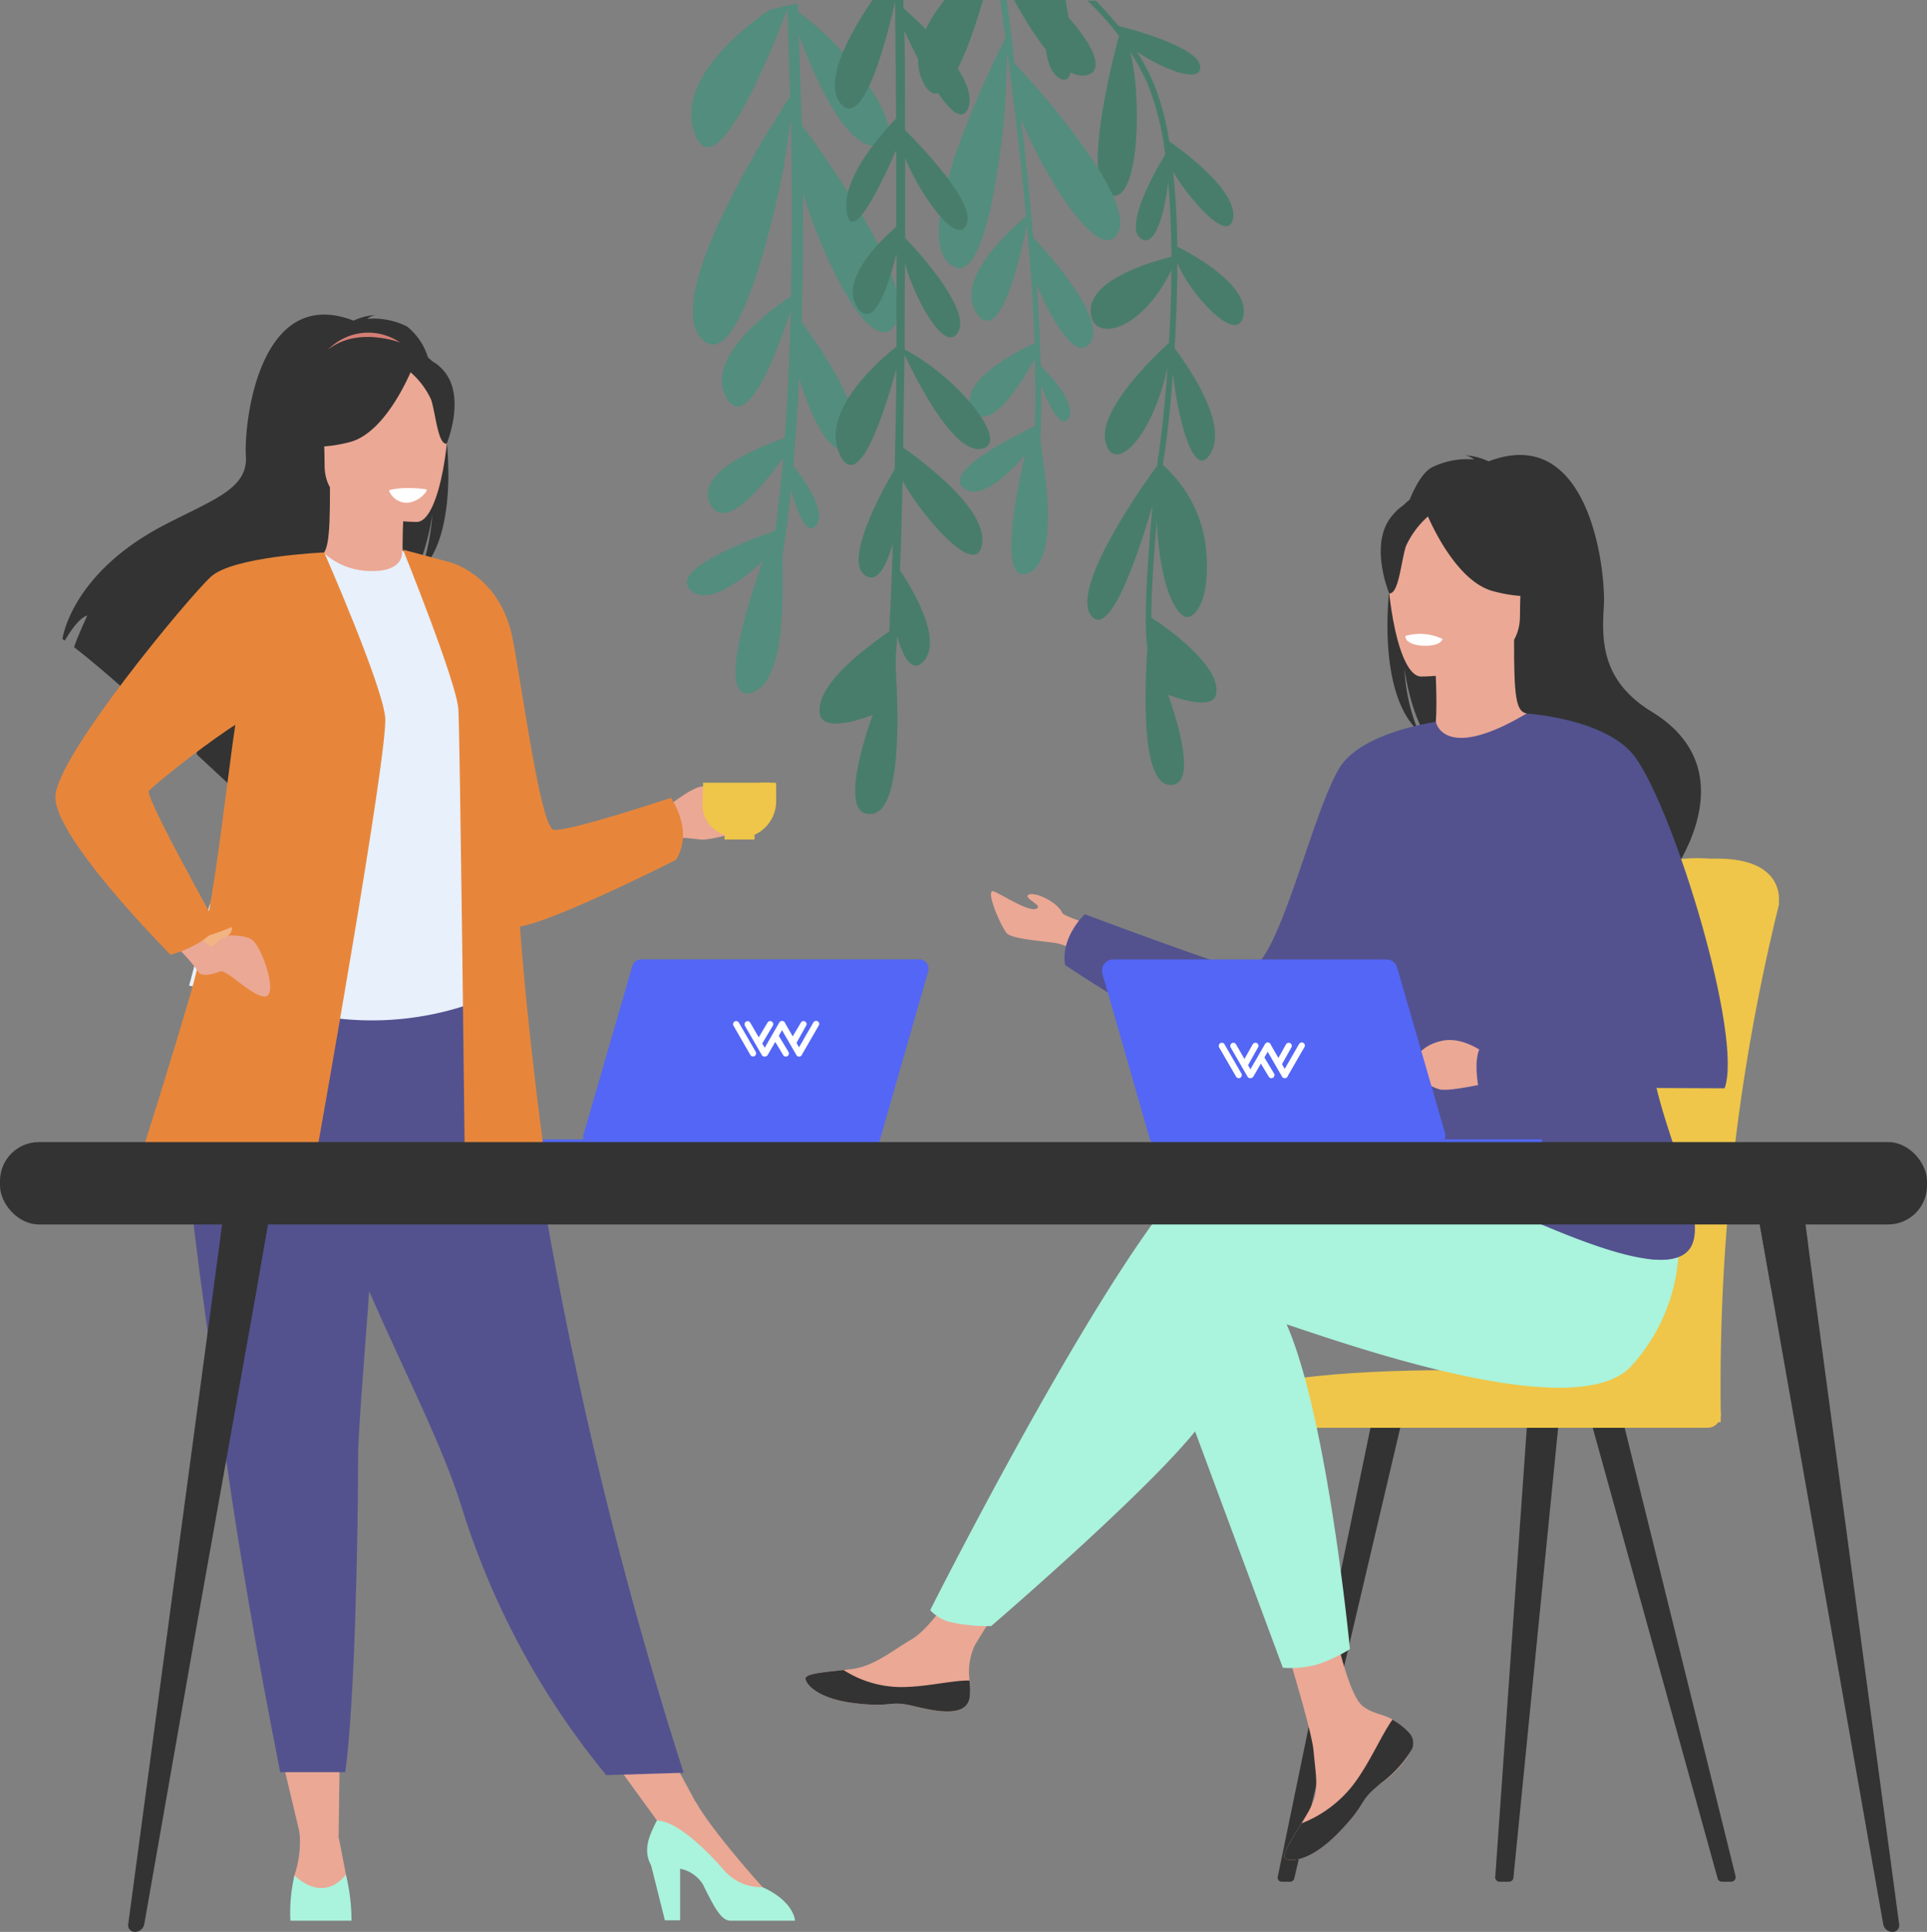 <svg xmlns="http://www.w3.org/2000/svg" viewBox="0 0 187 187.44"><rect x="0" y="0" width="187" height="187.44" fill="#808080" stroke="none"/><defs><style>.cls-1{fill:#487d6c;}.cls-2{fill:#538d7d;}.cls-3{fill:#333;}.cls-4{fill:#efc649;}.cls-5{fill:#eba895;}.cls-6{fill:#aaf3dc;}.cls-7{fill:#53528f;}.cls-8{fill:#fff;}.cls-9{fill:#5366f5;}.cls-10{fill:#d47e74;}.cls-11{fill:#e8f0fb;}.cls-12{fill:#e7863b;}.cls-13{fill:#f3b484;}</style></defs><g id="Calque_2" data-name="Calque 2"><g id="Calque_1-2" data-name="Calque 1"><path class="cls-1" d="M107.92,2.63c.14.19.35.47.67.85h0s-4,14.37-.85,15.46c2.85,1,3.09-9.51,1.94-13.91a22.33,22.33,0,0,1,1.67,3.08A26.67,26.67,0,0,1,113.07,15c-.58.95-4.13,6.93-2.35,8.16,1.44,1,2.38-2.93,2.64-5.53.21,2.35.3,4.83.31,7.29-1.92.47-7.71,2.14-7.82,5.11-.12,3.32,4.86,2.34,7.82-3.82,0,2.45-.11,4.85-.23,7.06-1.38,1.24-7,6.59-6.14,9.69s4.49-.46,6-7.3c-.28,3.92-.64,6.89-.79,7.83,0,.31-.11.71-.17,1.18h0c0,.17,0,.35-.07.54h0s-8.82,11.88-6.3,14.62c1.79,1.94,4.47-6,5.88-10.79-.48,5.08-.91,11.71-.5,13.76h0c-.31,4.58-.53,12.91,2,13.33,3.49.58,0-8.73,0-8.73s4.26,1.7,4.65,0c.66-2.84-5.31-6.85-6.27-7.48,0-2.53.24-6.11.53-9.37.32,7,2.07,9.06,2.75,9.29.84.28,2.57-1.42,2-6.82a12.64,12.64,0,0,0-4.16-7.91c.08-.59.15-1.11.22-1.51.15-.91.48-3.67.75-7.34.69,5.74,2.3,10.44,3.76,7.53s-2.29-8.26-3.59-10c.15-2.56.26-5.4.26-8.3,1.08,2.84,5.83,8.18,6.42,5.13s-5.31-6.13-6.43-6.7c0-2.47-.16-4.94-.4-7.27,1.32,2.34,5.34,7.14,5.82,4.55.54-2.95-6.2-7.49-6.2-7.49h0a24.6,24.6,0,0,0-1.56-5.75,21.4,21.4,0,0,0-1.58-2.95c2.49,1.69,6.31,3.19,6.15,1.43s-6-3.46-7.9-3.91c-.06-.09-.1-.13-.13-.13-.67-.82-1.38-1.6-2.1-2.33h-.81A33.94,33.94,0,0,1,107.92,2.63Z"/><path class="cls-1" d="M102.84,7.61c1.86,1,1.18-4.19.57-7.61h-1.82C101.25,2.86,101.17,6.67,102.84,7.61Z"/><path class="cls-1" d="M105.28,7.32C107.75,7,105.53,3.24,102,0H98.4C100.24,3.37,103,7.63,105.28,7.32Z"/><path class="cls-1" d="M95.4,0H91.66c-1.92,2.39-3.37,5.34-2.07,8C91.43,11.71,93.92,5,95.4,0Z"/><path class="cls-2" d="M97.68,0h-.62c.16,1.11.34,2.33.52,3.66-1.5,3-9.14,18.54-5.5,21.88,4,3.7,5.46-15.23,5.46-15.23L97.75,5c.61,4.6,1.29,10.21,1.82,16-1.39,1.15-7.12,6.17-4.73,9.48C97.05,33.53,99,25,99.65,21.86c.34,3.83.61,7.72.76,11.43-1.47.68-7.64,3.75-6,6.43s5.05-3.16,6-4.88c.07,2.27.09,4.47,0,6.52-1.6.75-8.76,4.26-7,5.92,2,1.88,6.07-3.14,6.07-3.14s-3.2,12.86.28,11.48,1.16-12.25,1.27-12.53l-.06-.35c.07-1.69.08-3.49.06-5.36.65,1.66,1.89,4.41,2.65,3.23.88-1.4-1.82-4.25-2.69-5.11-.06-2.55-.2-5.21-.38-7.89,1.26,3.17,3.89,7.75,5.22,5.6,1.49-2.41-4.13-8.64-5.57-10.18-.33-4-.74-7.86-1.17-11.48,1.77,4.62,7.53,14.41,9.39,11.07s-8-14.37-10.06-16.51C98.22,3.83,97.94,1.76,97.68,0Z"/><path class="cls-2" d="M77.52,3.41C79,7.44,82,14.22,84.94,14.15c3.94-.11-1.69-8.92-7.5-13,0-.29,0-.55,0-.8A22.4,22.4,0,0,0,74.6,1c-3.31,2.31-8.92,7.13-7.2,11.91,2,5.63,7.4-7.77,9-12,.08,2,.18,4.93.26,8.47C74.29,13,64.42,28.7,68,32.77c4,4.62,8-16.26,8-16.26l.76-4.93c.09,5,.12,11,0,17.16-1.93,1.28-8.45,6-6.28,9.84,2,3.52,5-4.63,6.25-8.4-.11,4.15-.29,8.33-.58,12.32-2,.68-8.75,3.25-7.25,6.35s5.62-2.37,7.1-4.42c-.21,2.47-.46,4.84-.76,7.06-2.17.75-10.05,3.63-8.34,5.65,2,2.34,7.15-2.74,7.15-2.74s-5.18,13.91-1.13,12.81c3.56-1,3-10.7,3-13.2.33-2,.61-4.19.85-6.48.54,1.93,1.5,4.61,2.41,3.47,1.1-1.37-1.21-4.59-2.19-5.82.24-2.75.42-5.61.56-8.52,1.07,3.65,3.28,8.51,5,6.38,1.89-2.41-3.14-9.61-4.76-11.81.12-4.28.16-8.54.14-12.51,1.6,5.58,6.49,16.22,8.89,12.87,2.52-3.53-6.65-16.3-9-19.41C77.68,8.77,77.6,5.76,77.52,3.41Z"/><path class="cls-1" d="M81.59,10.06C83.71,12.54,85.9,4.4,86.87.14c0,2.92.07,6.83.09,11.36-1.31,1.34-5.36,5.81-4.79,9.12s3.67-3.48,4.8-6.06c0,2.37,0,4.86,0,7.45-1.64,1.42-5.59,5.28-3.71,7.9C84.8,32,86.19,27.82,87,24.62c0,2.94,0,6,0,9-2,1.59-7.48,6.49-5.47,10.55,1.78,3.62,4.25-4,5.45-8.35,0,3.26-.09,6.53-.16,9.73-1.08,1.82-5,8.78-2.87,10.28,1.17.81,2.09-.9,2.69-3.11-.09,3-.21,5.86-.34,8.55-1.45,1-7.41,5.11-6.71,8.1.43,1.87,5.1,0,5.1,0s-3.83,10.22,0,9.58c2.72-.45,2.55-9.25,2.22-14.33,0-.94.11-1.9.16-2.89.56,2.13,1.53,3.67,2.61,2.37,1.91-2.29-1.63-7.72-2.34-8.76.1-2.8.19-5.72.25-8.7,1.47,2.86,7.06,9.69,7.7,6.22s-6-8.25-7.63-9.43c0-3,.09-6,.12-9,1.07,2.26,4.69,9.51,7.39,9.13,3.14-.44-2.41-7.14-7.38-9.64,0-2.93,0-5.84.05-8.67a2.23,2.23,0,0,0,0,.23c.29,1.92,3.63,9.17,5.12,6.77s-5.12-9.16-5.12-9.16a.14.14,0,0,0,0,.06V15.32c1,2.66,4.73,8.56,5.9,6.58s-4.12-7.46-5.91-9.29c0-3.63,0-6.9-.07-9.63,1.25,2.74,5,10.26,6.19,7.54C95.11,7.61,89.07,2,87.67.78c0-.27,0-.53,0-.78h-3C82.43,3.29,79.84,8,81.59,10.06Z"/><path class="cls-3" d="M124.41,182.57h.8a.41.41,0,0,0,.38-.29l11-46.76a.65.65,0,0,0-.63-.82h-1.65a.64.64,0,0,0-.63.49L124,182.08A.39.39,0,0,0,124.41,182.57Z"/><path class="cls-3" d="M145.54,182.57h.89a.44.44,0,0,0,.43-.33l5.21-52.41a.73.73,0,0,0-.7-.92h-1.86a.73.73,0,0,0-.71.56L145.11,182A.44.44,0,0,0,145.54,182.57Z"/><path class="cls-3" d="M168,182.57h-.9a.44.44,0,0,1-.42-.33l-14.53-52.41a.73.73,0,0,1,.7-.92h1.86a.73.73,0,0,1,.71.56l13,52.55A.44.44,0,0,1,168,182.57Z"/><path class="cls-4" d="M152.5,123.05a180.94,180.94,0,0,1,2.09-22.24c1.5-8.69,2.86-13.69,2.87-13.74.2-.76,3.06-3.85,9.41-3.76s5.75,4.15,5.75,4.15h0a1,1,0,0,1,0,.36,194.27,194.27,0,0,0-5.64,48.67c0,.39,0,1,0,1.49,0,0-14.73.38-14.73,0C151.71,135.59,152,129,152.5,123.05Z"/><path class="cls-4" d="M150.64,136.36c0,.38.21.68.45.68h0c.25,0,.44-.31.44-.68h12.62c0,.38.21.68.45.68h0c.25,0,.45-.32.45-.7a190.15,190.15,0,0,1,1-21.56,168.5,168.5,0,0,1,4.83-27,1.71,1.71,0,0,0,0-.36s.6-4-5.75-4.15-9.21,3-9.41,3.76c0,0-.78,2.87-1.8,8-.34,1.68-.7,3.62-1.07,5.78a182.64,182.64,0,0,0-2.1,22.24C150.32,129,150.13,134,150.64,136.36Z"/><path class="cls-4" d="M150.64,136.36c0,.38.21.68.45.68h0c.25,0,.44-.31.44-.68h12.62c0,.38.21.68.45.68h0c.25,0,.45-.32.45-.7a190.15,190.15,0,0,1,1-21.56C164,104.58,156,96.78,154,95c-.34,1.68-.7,3.62-1.07,5.78a182.64,182.64,0,0,0-2.1,22.24C150.32,129,150.13,134,150.64,136.36Z"/><path class="cls-4" d="M163.37,136.22h0l0,0s0,0,0-.05h0v0c0-.52-1.07-.62-2.75-.62H157.8a34.06,34.06,0,0,1-5.83-.41c-1.35-.24-.44-10.68.53-20.44.16-1.65.29-3,.35-3.73.61-8.19,4.25-23,4.28-23.16.16-.61,2.34-2.93,7.07-2.85A4.83,4.83,0,0,1,168,86.23a2.56,2.56,0,0,1,.6,1.86,1.35,1.35,0,0,1,0,.28c0,.08-3.28,19.13-3.82,23.71-.91,7.79-1.24,23.78-1.25,24v.11Zm-2.82-.87c1.48,0,2.42.07,2.76.42.05-2.35.4-16.52,1.24-23.7.54-4.69,3.8-23.69,3.82-23.74a1,1,0,0,0,0-.25,2.41,2.41,0,0,0-.56-1.76,4.67,4.67,0,0,0-3.64-1.25H164c-4.5,0-6.56,2.17-6.71,2.75,0,.13-3.65,14.85-4.28,23.13-.06.77-.19,2.08-.35,3.74-.64,6.5-2,20-.64,20.27a33.77,33.77,0,0,0,5.8.42h2.75Z"/><path class="cls-4" d="M166,137H116.52s1.15-4.66,29.81-4C166.6,133.57,166,137,166,137Z"/><rect class="cls-4" x="115.47" y="135.84" width="51.51" height="2.69" rx="1.29" transform="translate(282.46 274.37) rotate(180)"/><path class="cls-5" d="M107,93.91c-2.1-1.23-3.14-2.21-4.67-2.43s-4.3-.39-4.69-1c-.94-1.42-1.94-4.21-1.24-4s3.32,2,4.14,1.7-1.25-1-.75-1.36,2.79.61,3.31,1.78c.19.41,6.7,2.44,6.7,2.44Z"/><path class="cls-5" d="M136.77,168.14a1.47,1.47,0,0,1,.26,1.56h0a9.91,9.91,0,0,1-3.07,3.37c-.19.14-.35.28-.5.41l-.11.1-.08.07c-1.35,1.25-.84,1.53-3.27,4.06-2.76,2.87-4.66,2.92-5.21,2.66s.48-1.75,1.51-3.46l.15-.25.41-.69c1.21-2.06.9-3,.61-6.1-.23-2.5-3.88-13.94-3.88-13.94l5.3-.91s1.59,9.11,3.35,10.51c.94.75,2,.76,2.89,1.31l.19.12A6.77,6.77,0,0,1,136.77,168.14Z"/><path class="cls-3" d="M136.77,168.14a1.47,1.47,0,0,1,.26,1.56h0a11.41,11.41,0,0,1-3.08,3.36l-.49.42-.11.1-.08.07c-1.35,1.25-.84,1.53-3.27,4.06-2.76,2.87-4.66,2.92-5.21,2.66s.48-1.75,1.51-3.46a11.78,11.78,0,0,0,4.93-3.63c1.66-2.13,2.77-4.86,3.9-6.44l.19.12A6.77,6.77,0,0,1,136.77,168.14Z"/><path class="cls-5" d="M94.06,164.83c-.33,1.63-2.66,1.36-5.26.73s-2,.12-5.69-.29-4.83-1.8-4.94-2.35,1.73-.66,3.69-.89l.74-.08c2.22-.28,3.84-1.71,5.86-2.89s4.75-5.65,4.75-5.65l5.09.41s-2.67,4.05-3.7,5.81a6.06,6.06,0,0,0-.5,3.46A6.34,6.34,0,0,1,94.06,164.83Z"/><path class="cls-3" d="M88.8,165.56c-2.61-.64-2,.12-5.69-.29s-4.83-1.8-4.94-2.35,1.73-.66,3.69-.89l0,0a10.4,10.4,0,0,0,5.31,1.65c2.51.06,5.17-.66,6.91-.63a6.34,6.34,0,0,1,0,1.74C93.73,166.46,91.4,166.19,88.8,165.56Z"/><path class="cls-6" d="M113.54,132.33l10.95,29.48a10.11,10.11,0,0,0,3.29-.3A14.26,14.26,0,0,0,131,160s-2.72-28.31-7.7-34.19S113.54,132.33,113.54,132.33Z"/><path class="cls-6" d="M156.86,120.41s-31.48-10.64-38.49-8.38-28.1,44.19-28.1,44.19a4,4,0,0,0,1.78,1.12,16.45,16.45,0,0,0,4.13.43s19-16.3,21.28-21.06,3.17-9.28,5.43-8.83,29.21,11.09,35.33,4.75a17.63,17.63,0,0,0,4.51-14.57Z"/><path class="cls-3" d="M137.62,70.9a17.89,17.89,0,0,1-1.33-6.16c0,.32.6,4.47,2.2,6.81,6.54,4.3,19.09,18.65,18.84,21.37,0,0,4.42-7.5,4.49-7.54S170,75,160.31,69.07c-4.91-3-4.88-6.89-4.67-10.25S154.3,41,144.46,44.76a6.34,6.34,0,0,0-2.29-.59,2,2,0,0,1,.88.41,7.67,7.67,0,0,0-4.14.79C135.31,47.42,132.08,65.8,137.62,70.9Z"/><path class="cls-5" d="M138.87,71.77s3.16,1.67,5.57,1c2.26-.61,3.73-3.54,3.7-3.55-1-.19-1.23-1.51-1.21-7.16l-.43.09-7.28,1.44s.17,2.29.17,4.44C139.4,69.85,139.29,71.57,138.87,71.77Z"/><path class="cls-3" d="M147.25,61.37a21.38,21.38,0,0,0,2.64-6.25c.37-2.06-.68-9.69-8.34-8.59a10.37,10.37,0,0,0-4.32,1.64c-1.66,1.12-4.07,3.54-1.38,10.2l.7,2.25Z"/><path class="cls-5" d="M137.86,65.64s9.63.16,9.64-5.84,1.25-10-4.89-10.37-7.35,1.93-7.84,3.93S135.36,65.45,137.86,65.64Z"/><path class="cls-3" d="M138.22,49.28s2.64,7,6.68,8.08,5.8,0,5.8,0A11.47,11.47,0,0,1,147,50.55S140.21,45.94,138.22,49.28Z"/><path class="cls-3" d="M138.87,49.86A8.53,8.53,0,0,0,136.43,53c-.48,1.53-.7,4.68-1.62,4.57,0,0-2-4.78.25-7.49C137.43,47.16,138.87,49.86,138.87,49.86Z"/><path class="cls-7" d="M160.31,97.67c.95-4-2.28-11.71-5.65-18.11-3.06-5.8-6.23-10.5-6.52-10.33-8.07,4.79-8.8.81-8.8.81s-7.33,1-9.4,4.54c-2.88,4.94-6,19.77-9.07,19.55-1.41-.1-15.6-5.43-15.6-5.43s-2.37,2.21-1.91,4.93a146.87,146.87,0,0,0,12.93,7.68c3.13,1.59,6,2.7,7.29,2.38,2.7-.63,6.92-6.89,9.2-10.57v0c2.91,16.46-1,20.21,1,21.94s5.13-.87,11.77,2c4.36,1.89,10.4,4.62,14.47,5.1,2.14.25,3.73-.12,4.25-1.57C165.75,116.39,158.5,105.26,160.31,97.67Z"/><path class="cls-8" d="M140,62s-.17.76-2.07.64c0,0-1.59-.1-1.54-.94A5.11,5.11,0,0,1,140,62Z"/><path class="cls-7" d="M164.24,120.57c-.52,1.45-2.11,1.82-4.25,1.57-2.81-1.23-15-5.94-14.85-9.14.21-4.73,2.34-4.88.83-10.72C144.76,97.6,156,88.88,157.8,87c3.37,6.39,3.46,6.7,2.51,10.68C158.5,105.26,165.75,116.39,164.24,120.57Z"/><path class="cls-5" d="M144.05,102.17s-2-1.58-4-1.21-2.87,1.7-2.8,2.3a3.45,3.45,0,0,0,2.57,2.46c1.47.15,5.66-.91,5.66-.91Z"/><path class="cls-7" d="M148.14,69.23s7.85.48,10.57,4.27c3.82,5.34,10.46,27.11,8.65,32.09l-23.88-.1s-.57-2.7.23-4,13.89-3.42,14.49-4-7.55-11.77-7.55-13.58S148.14,69.23,148.14,69.23Z"/><path class="cls-9" d="M139.21,111.25H112.57a1.1,1.1,0,0,1-1-.78l-4.59-16a1.09,1.09,0,0,1,1-1.38h26.6a1.07,1.07,0,0,1,1,.78l4.63,16A1.08,1.08,0,0,1,139.21,111.25Z"/><rect class="cls-9" x="111.85" y="110.54" width="37.79" height="0.71"/><path class="cls-9" d="M120.93,101.87a.84.84,0,0,1,.82-1.16,1.66,1.66,0,0,1,1.49,1.16.85.85,0,0,1-.83,1.16A1.65,1.65,0,0,1,120.93,101.87Z"/><path class="cls-9" d="M57.51,111.25h27a.91.91,0,0,0,.88-.66l4.68-16.34a.91.91,0,0,0-.88-1.17H62.24a.91.91,0,0,0-.88.66l-4.73,16.34A.91.91,0,0,0,57.51,111.25Z"/><rect class="cls-9" x="47.31" y="110.54" width="37.79" height="0.71" transform="translate(132.41 221.8) rotate(180)"/><path class="cls-9" d="M76,101.87a.85.85,0,0,0-.83-1.16,1.65,1.65,0,0,0-1.48,1.16.84.84,0,0,0,.82,1.16A1.66,1.66,0,0,0,76,101.87Z"/><path class="cls-5" d="M64.19,78.71s2.93-2.4,4-2.41,3-.54,3-.2-1.77.79-1.48,1,2.74-.5,3.43-.11,2.29,2,1,2.75-5.17,1.84-6.17,1.71-3.27-.29-3.27-.29Z"/><polygon class="cls-5" points="26.71 167.88 29.18 178.25 32.86 178.23 33 167.88 26.71 167.88"/><polygon class="cls-5" points="57.72 168.32 64.83 178.11 67.45 174.74 63.24 166.96 57.72 168.32"/><path class="cls-3" d="M43.37,43h0a.22.22,0,0,0,0-.08c0-.52-.1-1-.17-1.53h0A33.57,33.57,0,0,0,42.31,37c-.22-.76-.45-1.48-.7-2.12,0-.1-.08-.19-.11-.29h0a6.1,6.1,0,0,0-2-2.91,7.23,7.23,0,0,0-3.87-.74,1.84,1.84,0,0,1,.82-.38,6,6,0,0,0-2.14.55c-9.2-3.54-10.65,10-10.45,13.15s-3.1,4.18-7.88,6.66C6.86,55.65,6.06,62,6.06,62l.23.15c.45-.77,1.38-2.21,2.17-2.43,0,.07-.93,2-1.27,3.08,1.16.88,2.74,2.21,4.44,3.7h0c2.29,2,4.8,4.27,6.81,6.11a5.24,5.24,0,0,1,.24-2l.39,2.31.05.3,2.8,2.6.14.13.23.22c-.07-.81,1.06-2.72,2.84-5.07l.38-.5c.57-.74,1.2-1.52,1.88-2.32.24-.29.48-.58.74-.87h0l.61-.71h0c.49-.57,1-1.14,1.53-1.7,1.35-1.47,2.76-2.92,4.14-4.24a42.28,42.28,0,0,1,5.5-4.58l.16-.26a9.4,9.4,0,0,0,.76-1.56l.18-.49a23.08,23.08,0,0,0,.95-4,22.61,22.61,0,0,1-.66,4.06q-.09.33-.18.6h0a8.06,8.06,0,0,1-.41,1,5.43,5.43,0,0,0,.74-.84,6,6,0,0,0,.42-.65C43.41,51.41,43.74,47.12,43.37,43Z"/><path class="cls-5" d="M39.55,56.37s-2.95,1.57-5.2,1S30.86,54,30.89,54c.89-.18,1.15-1.41,1.13-6.69l.4.08,6.81,1.34s-.16,2.15-.16,4.16C39.06,54.59,39.17,56.19,39.55,56.37Z"/><path class="cls-10" d="M31.86,33.9a5.44,5.44,0,0,1,7.57-.18A29.19,29.19,0,0,0,31.86,33.9Z"/><path class="cls-3" d="M31.72,46.65a20.18,20.18,0,0,1-2.47-5.85c-.34-1.92.64-9.06,7.8-8a9.77,9.77,0,0,1,4,1.53c1.56,1.05,3.8,3.32,1.29,9.54l-.65,2.1Z"/><path class="cls-7" d="M66.34,172l-3.6.11-3.91.12a77,77,0,0,1-14.07-26.13c-.12-.37-.24-.75-.37-1.13-2.77-8.07-8.51-18.2-11.53-27.37-.48-1.46-.92-2.83-1.3-4.14-.13-.41-.25-.82-.36-1.22A96.91,96.91,0,0,1,27.73,94l21.83.17A407.44,407.44,0,0,0,66.34,172Z"/><path class="cls-11" d="M46.5,81.63C46.45,92,48,96.48,48,96.48a29.39,29.39,0,0,1-20.46,1.25c-.13,0-9.2-2.11-9.2-2.11.19-.42,1.84-7.42,2-7.81,2.35-5,4.13-7.25,4.41-8.8a33.48,33.48,0,0,0,.27-8.7,69.77,69.77,0,0,0-2.7-13.67,71.83,71.83,0,0,0,9.09-3,6.83,6.83,0,0,0,4.79,1.76c2.21,0,2.93-1,2.81-2,2.36,1.32,4.24,2.56,4.24,2.56,2,3.48,6.07,6.86,6.37,12.2C49.74,69.4,46.51,81.34,46.5,81.63Z"/><path class="cls-5" d="M40.5,50.64s-9,.15-9-5.46-1.18-9.37,4.57-9.7,6.87,1.81,7.33,3.68S42.84,50.46,40.5,50.64Z"/><path class="cls-3" d="M40.17,35.34s-2.47,6.59-6.25,7.56-5.43,0-5.43,0A10.73,10.73,0,0,0,32,36.53S38.31,32.21,40.17,35.34Z"/><path class="cls-3" d="M39.55,35.88a7.86,7.86,0,0,1,2.29,2.9c.45,1.42.66,4.37,1.51,4.27,0,0,1.86-4.48-.23-7S39.55,35.88,39.55,35.88Z"/><path class="cls-5" d="M29.05,177.67a9.93,9.93,0,0,1-.47,4.25s-.6,2.75,2.11,2.8,3.37-.21,3.06-1.89-.89-4.6-.89-4.6Z"/><path class="cls-6" d="M34.11,186.35H28.18a15.85,15.85,0,0,1,.38-4.32.45.45,0,0,1,0-.08v0c3.07,2.81,5-.07,5-.07h0A18.39,18.39,0,0,1,34.11,186.35Z"/><path class="cls-5" d="M74,183.1s-5-5.54-6.53-8.36l-3.71,1.91,8.3,7.79,1.94-.26Z"/><path class="cls-6" d="M77.15,186.35H70.87c-.93,0-1.67-1.53-2.66-3.52A3.36,3.36,0,0,0,66,181.31l0,5H64.52L63.19,181c-.89-1.62-.07-3.09.55-4.37.72,0,2.67.49,6.36,4.64A4.82,4.82,0,0,0,74,183.1s0,0,0,0C77.1,184.51,77.15,186.35,77.15,186.35Z"/><path class="cls-7" d="M34.75,141.53c0,7.15-.31,23.6-1.24,30.41H30.05c-1.91,0-2.86,0-2.86,0-2.34-11.84-4-21.64-5.21-30.08-1-6.92-1.88-12.86-2.56-18s-1.16-9.46-1.33-13.1c0-.57,0-1.13-.05-1.67s0-1.07,0-1.58l18.86-1.84C36.65,118.2,34.72,137.37,34.75,141.53Z"/><path class="cls-12" d="M30.94,110.65s-1.33,4.8-5.92,4.19-11.14-3.38-11.14-3.38,2-6.2,4.41-14.36c3-9.87,3.69-23.75,5.42-31.78.48-2.25,3.74-3,3.86-4.32l3.89-7.4s5.61,12.76,5.92,16S30.94,110.65,30.94,110.65Z"/><path class="cls-4" d="M75.29,75.94H68.23s0,.17,0,.36c0,.64-.07,1.89-.06,2A3.11,3.11,0,0,0,70.3,81h0a4.23,4.23,0,0,0,.7.21,4.8,4.8,0,0,0,.48.08h.27A3.49,3.49,0,0,0,73.21,81a3.58,3.58,0,0,0,2.11-3.25V76.38A3.25,3.25,0,0,0,75.29,75.94Z"/><path class="cls-4" d="M74.72,75.94h-1a3.15,3.15,0,0,1,0,.44v1.39a3.54,3.54,0,0,1-1,2.49,3.39,3.39,0,0,1-1.1.76,3,3,0,0,1-.66.22l-.3.06a3.75,3.75,0,0,0,.48,0h.3a3.6,3.6,0,0,0,2.74-1.71h0a3.76,3.76,0,0,0,.36-.79,3.6,3.6,0,0,0,.15-1V76.38A3.17,3.17,0,0,0,74.72,75.94Z"/><rect class="cls-4" x="70.31" y="81.02" width="2.91" height="0.43" transform="translate(143.53 162.47) rotate(180)"/><path class="cls-12" d="M65.1,77.41S55,80.78,53.72,80.5s-3.07-14-4-18.69c-1.26-6.06-6.06-7.26-6.06-7.26l-4.55-1.22s5.21,12.88,5.37,15.48.61,42.6.61,42.6-.31,1.84,3.22,1.08S52.7,111,52.7,111s-1.53-11.18-2.24-21.1c3.59-.62,15.13-6.47,15.13-6.47C67.39,80.57,65.1,77.41,65.1,77.41Z"/><path class="cls-5" d="M19.57,91s4-.7,5,.28,2.34,5.16,1.22,5.39S22,94,21.35,94.25s-1.84.6-2.12,0A17.34,17.34,0,0,0,17,91.75Z"/><path class="cls-13" d="M22.48,89.94a17,17,0,0,1-2.91,1c-.47,0,1,.94,1,.94l.75-.72S22.69,90.79,22.48,89.94Z"/><path class="cls-12" d="M31.46,53.6s-8.85.38-11,2.36S5.59,73.23,5.38,77.23s11.17,15.4,11.17,15.4,3.17-.77,4.54-2.76c0,0-7.07-12.59-6.64-13.14s12.38-10.35,13.36-8.18C28.66,70.42,31.46,53.6,31.46,53.6Z"/><path class="cls-3" d="M26.69,114.81l-2,11.53h0L19,158.21l-5,28.48a.92.92,0,0,1-.91.75.64.64,0,0,1-.65-.72l4.33-32.29,4.64-34.54.7-5.21Z"/><path class="cls-3" d="M24.66,126.34c.27-5-3.24-6.45-3.24-6.45l.7-5.21,4.57.13Z"/><path class="cls-3" d="M183.66,187.44a.92.92,0,0,1-.91-.75l-4.46-25.31L171.87,125l-1.8-10.18,4.57-.13.8,5.91L181,162.11l3.3,24.61A.64.64,0,0,1,183.66,187.44Z"/><path class="cls-3" d="M175.44,120.59a6.54,6.54,0,0,0-3.57,4.4l-1.8-10.18,4.57-.13Z"/><rect class="cls-3" y="110.81" width="187" height="7.99" rx="3.77"/><path class="cls-8" d="M41.4,47.63a.11.11,0,0,0-.07-.16,12.88,12.88,0,0,0-2-.12,8.37,8.37,0,0,0-1.48.18.11.11,0,0,0-.07.15,1.86,1.86,0,0,0,1.77,1.1A2.55,2.55,0,0,0,41.4,47.63Z"/><rect class="cls-8" x="70.31" y="100.49" width="3.88" height="0.6" rx="0.29" transform="translate(123.42 -12.18) rotate(60)"/><rect class="cls-8" x="71.43" y="100.49" width="3.88" height="0.6" rx="0.29" transform="translate(123.97 -13.14) rotate(60)"/><rect class="cls-8" x="76.43" y="100.47" width="3.88" height="0.6" rx="0.29" transform="translate(204.83 83.28) rotate(120)"/><rect class="cls-8" x="73.13" y="100.47" width="3.88" height="0.6" rx="0.29" transform="translate(199.87 86.15) rotate(120)"/><rect class="cls-8" x="74.78" y="100.49" width="3.88" height="0.6" rx="0.29" transform="translate(125.65 -16.04) rotate(60)"/><path class="cls-8" d="M76,102.36l-1-1.65a.3.3,0,0,1,.11-.41h0a.29.29,0,0,1,.41.11l1,1.65a.3.3,0,0,1-.11.41h0A.29.29,0,0,1,76,102.36Z"/><path class="cls-8" d="M73.48,100.89l1-1.67a.29.29,0,0,1,.41-.11h0a.29.29,0,0,1,.11.4l-1,1.68a.31.31,0,0,1-.41.11h0A.31.31,0,0,1,73.48,100.89Z"/><path class="cls-8" d="M76.72,100.89l1-1.67a.29.29,0,0,1,.41-.11h0a.28.28,0,0,1,.1.4l-.94,1.68a.31.31,0,0,1-.41.11h0A.31.31,0,0,1,76.72,100.89Z"/><rect class="cls-8" x="117.45" y="102.59" width="3.88" height="0.6" rx="0.29" transform="translate(148.8 -51.95) rotate(60)"/><rect class="cls-8" x="118.56" y="102.59" width="3.88" height="0.6" rx="0.29" transform="translate(149.36 -52.91) rotate(60)"/><rect class="cls-8" x="123.57" y="102.57" width="3.88" height="0.6" rx="0.29" transform="translate(277.35 45.6) rotate(120)"/><rect class="cls-8" x="120.26" y="102.57" width="3.88" height="0.6" rx="0.29" transform="translate(272.39 48.47) rotate(120)"/><rect class="cls-8" x="121.92" y="102.59" width="3.88" height="0.6" rx="0.29" transform="translate(151.03 -55.82) rotate(60)"/><path class="cls-8" d="M123.12,104.46l-1-1.66a.31.31,0,0,1,.11-.41h0a.31.31,0,0,1,.41.11l1,1.66a.31.31,0,0,1-.11.41h0A.3.3,0,0,1,123.12,104.46Z"/><path class="cls-8" d="M120.62,103l.95-1.68a.3.3,0,0,1,.41-.11h0a.29.29,0,0,1,.1.41l-.94,1.68a.31.31,0,0,1-.41.11h0A.31.31,0,0,1,120.62,103Z"/><path class="cls-8" d="M123.86,103l.94-1.68a.31.31,0,0,1,.41-.11h0a.3.3,0,0,1,.11.41l-.94,1.68a.31.31,0,0,1-.41.11h0A.29.29,0,0,1,123.86,103Z"/></g></g></svg>